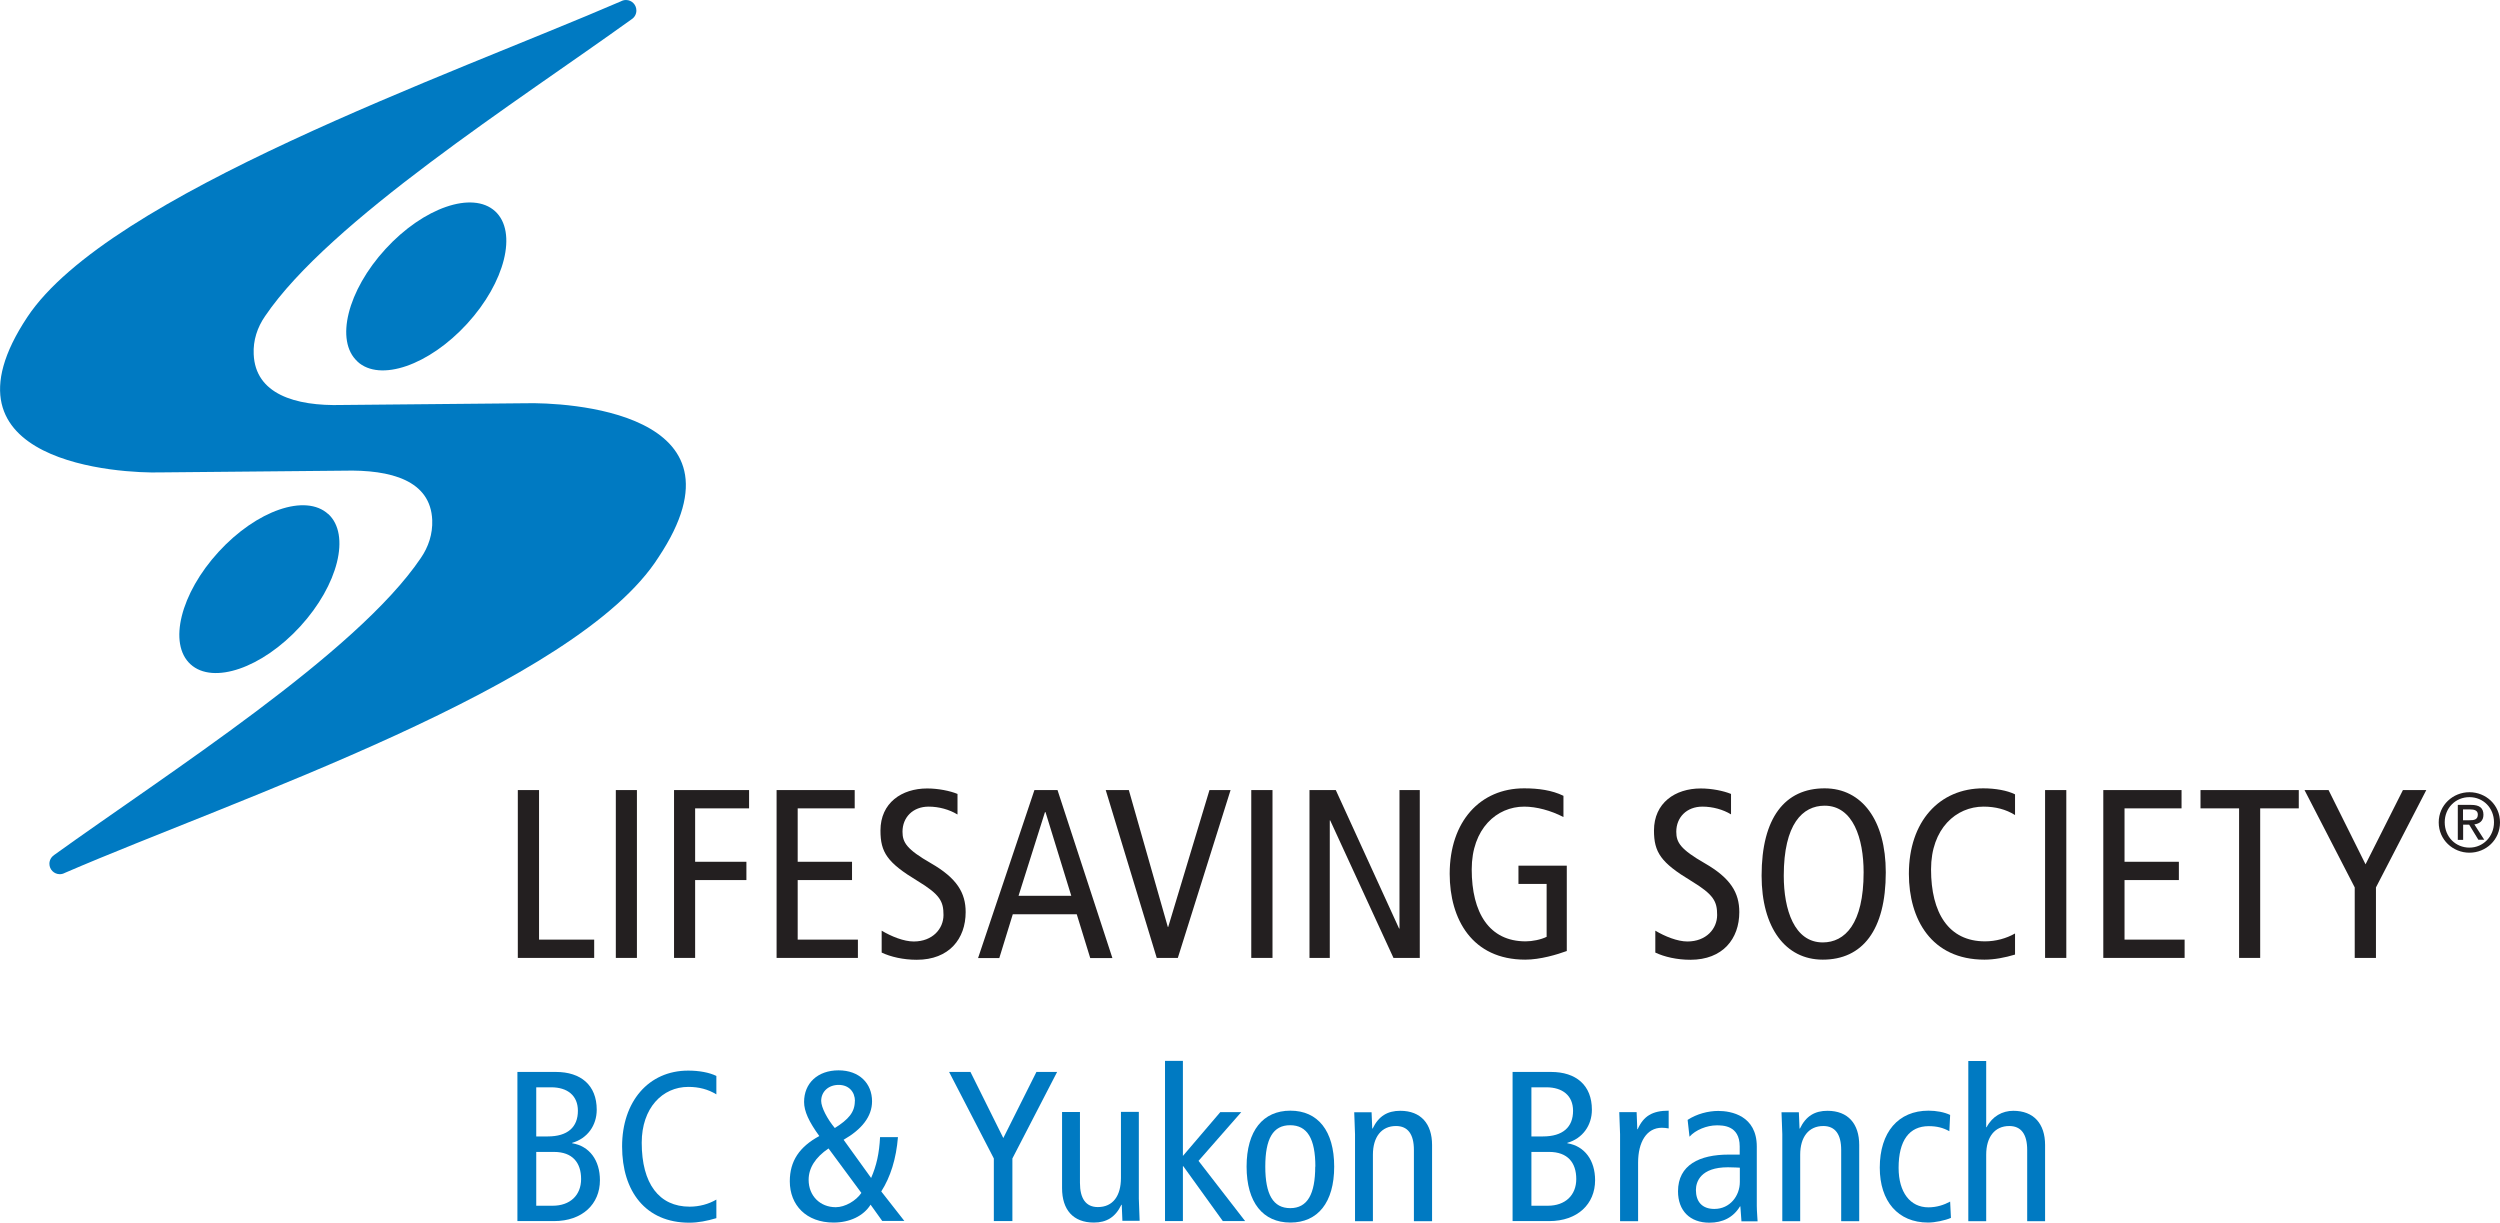 <?xml version="1.0" encoding="UTF-8"?>
<svg xmlns="http://www.w3.org/2000/svg" id="Layer_1" data-name="Layer 1" viewBox="0 0 187.23 91.56">
  <defs>
    <style>
      .cls-1 {
        fill: #231f20;
      }

      .cls-2 {
        fill: #007ac2;
      }
    </style>
  </defs>
  <g>
    <path class="cls-2" d="M38.75,91.45v-11.17h2.88c1.87,0,3.06.99,3.06,2.83,0,1.17-.69,2.15-1.84,2.48v.03c1.3.21,2.08,1.28,2.08,2.77,0,1.78-1.31,3.06-3.44,3.06h-2.74ZM41.02,85.11c1.5,0,2.26-.7,2.26-1.92,0-1.14-.78-1.76-2-1.76h-1.12v3.68h.86ZM41.39,90.3c1.3,0,2.13-.78,2.13-2s-.64-2.03-2.03-2.03h-1.33v4.03h1.23Z"></path>
    <path class="cls-2" d="M53.65,91.23c-.69.21-1.38.34-2.03.34-3.27,0-5.03-2.35-5.03-5.71s1.98-5.68,4.95-5.68c.82,0,1.58.14,2.11.4v1.38c-.62-.38-1.31-.56-2.1-.56-1.94,0-3.49,1.58-3.49,4.18,0,3.07,1.3,4.79,3.59,4.79.72,0,1.42-.19,2-.53v1.41Z"></path>
    <path class="cls-2" d="M66.08,91.45l-.88-1.23c-.53.85-1.57,1.34-2.77,1.34-2.05,0-3.28-1.31-3.28-3.09,0-1.52.72-2.58,2.21-3.39-.78-1.07-1.14-1.86-1.14-2.55,0-1.41,1.02-2.37,2.58-2.37s2.51.98,2.51,2.32c0,1.14-.77,2.1-2.13,2.88l2.06,2.86c.4-.91.61-1.84.67-3.06h1.34c-.13,1.62-.56,2.99-1.25,4.07l1.73,2.21h-1.66ZM62.05,86.01c-.98.66-1.49,1.46-1.49,2.35,0,1.2.86,2.05,2.03,2.05.7,0,1.52-.48,1.92-1.07l-2.46-3.33ZM64.03,82.47c0-.7-.46-1.22-1.22-1.22s-1.31.5-1.31,1.2c0,.48.46,1.36,1.02,2.03,1.02-.64,1.5-1.18,1.5-2.02Z"></path>
    <path class="cls-2" d="M74.43,91.45v-4.69l-3.35-6.48h1.6l2.46,4.95,2.48-4.95h1.55l-3.35,6.48v4.69h-1.41Z"></path>
    <path class="cls-2" d="M84.06,91.45l-.05-1.22h-.03c-.45.94-1.12,1.33-2.06,1.33-1.55,0-2.38-.96-2.38-2.58v-5.7h1.34v5.31c0,1.15.43,1.81,1.34,1.81,1.14,0,1.73-.85,1.73-2.18v-4.95h1.34v6.51c0,.38.06,1.31.06,1.65h-1.3Z"></path>
    <path class="cls-2" d="M91.58,91.45l-2.96-4.11h-.03v4.11h-1.34v-12h1.34v7.12l2.8-3.28h1.57l-3.2,3.65,3.49,4.51h-1.67Z"></path>
    <path class="cls-2" d="M93.36,87.37c0-2.69,1.23-4.19,3.28-4.19s3.28,1.5,3.28,4.19-1.23,4.19-3.28,4.19-3.28-1.5-3.28-4.19ZM98.51,87.37c0-2.1-.61-3.1-1.89-3.1s-1.86,1.01-1.86,3.1.59,3.11,1.87,3.11,1.87-1.04,1.87-3.11Z"></path>
    <path class="cls-2" d="M105.89,91.45v-5.33c0-1.17-.45-1.79-1.34-1.79-1.09,0-1.73.82-1.73,2.15v4.98h-1.34v-6.51c0-.37-.06-1.36-.06-1.65h1.3l.05,1.22h.03c.45-.94,1.12-1.33,2.07-1.33,1.55,0,2.38.98,2.38,2.56v5.71h-1.34Z"></path>
    <path class="cls-2" d="M113.28,91.45v-11.17h2.88c1.87,0,3.06.99,3.06,2.83,0,1.17-.69,2.15-1.84,2.48v.03c1.3.21,2.08,1.28,2.08,2.77,0,1.78-1.31,3.06-3.44,3.06h-2.74ZM115.55,85.11c1.5,0,2.26-.7,2.26-1.92,0-1.14-.79-1.76-2-1.76h-1.12v3.68h.87ZM115.92,90.3c1.3,0,2.13-.78,2.13-2s-.64-2.03-2.03-2.03h-1.33v4.03h1.23Z"></path>
    <path class="cls-2" d="M121.33,91.45v-6.51c0-.37-.06-1.3-.06-1.65h1.3l.05,1.28h.03c.43-.98,1.1-1.39,2.32-1.39v1.33c-.18-.03-.34-.05-.51-.05-1.14,0-1.78,1.07-1.78,2.61v4.39h-1.34Z"></path>
    <path class="cls-2" d="M130.42,91.45l-.08-1.1h-.03c-.5.83-1.3,1.22-2.29,1.22-1.46,0-2.35-.9-2.35-2.35,0-1.98,1.62-2.75,3.79-2.75h.83v-.61c0-1.6-1.3-1.58-1.73-1.58-.72,0-1.58.34-2.03.85l-.14-1.26c.69-.45,1.54-.67,2.3-.67.96,0,2.88.35,2.88,2.67v4.45c0,.38.06,1.06.06,1.15h-1.22ZM130.29,87.45c-.1,0-.42-.03-.88-.03-2.06,0-2.4,1.1-2.4,1.7,0,.86.45,1.42,1.38,1.42,1.18,0,1.91-.99,1.91-2.02v-1.07Z"></path>
    <path class="cls-2" d="M137.89,91.45v-5.33c0-1.17-.45-1.79-1.34-1.79-1.09,0-1.73.82-1.73,2.15v4.98h-1.34v-6.51c0-.37-.06-1.36-.06-1.65h1.3l.05,1.22h.03c.45-.94,1.12-1.33,2.06-1.33,1.55,0,2.38.98,2.38,2.56v5.71h-1.34Z"></path>
    <path class="cls-2" d="M146.11,91.21c-.43.19-1.2.35-1.71.35-2.26,0-3.62-1.6-3.62-4.11,0-2.66,1.39-4.27,3.65-4.27.58,0,1.18.11,1.62.32l-.06,1.22c-.46-.26-.94-.38-1.54-.38-1.46,0-2.26,1.07-2.26,3.12,0,1.84.87,2.96,2.23,2.96.62,0,1.17-.18,1.63-.43l.06,1.23Z"></path>
    <path class="cls-2" d="M151.82,91.45v-5.33c0-1.17-.45-1.79-1.34-1.79-1.09,0-1.73.82-1.73,2.15v4.98h-1.34v-12h1.34v4.96h.03c.43-.82,1.18-1.23,2-1.23,1.52,0,2.38.96,2.38,2.56v5.71h-1.34Z"></path>
  </g>
  <path class="cls-2" d="M26.77,27.08c1.69,1.55,5.36.28,8.21-2.83,2.85-3.11,3.79-6.88,2.1-8.43-1.69-1.54-5.36-.28-8.21,2.83-2.85,3.11-3.79,6.88-2.1,8.42h0Z"></path>
  <path class="cls-2" d="M4.03,64.05c8.54-6.15,22.66-15.12,27.48-22.25.58-.84.9-1.81.86-2.85-.12-2.96-3.07-3.79-6.62-3.7l-13.77.13c-2.79.08-17.25-.62-9.93-11.64C8.13,14.59,33.7,5.63,46.5.1c.11-.06.24-.1.38-.1.43,0,.78.35.78.79,0,.26-.13.5-.34.64-8.54,6.15-22.65,15.13-27.47,22.25-.58.84-.9,1.81-.85,2.85.12,2.96,3.07,3.9,6.62,3.8l13.77-.13c2.79-.07,17.25.52,9.93,11.53-6.09,9.6-31.66,18.11-44.46,23.64-.11.06-.24.1-.38.1-.43,0-.78-.35-.78-.78,0-.26.13-.5.34-.64h0Z"></path>
  <path class="cls-2" d="M24.58,38.5c-1.69-1.55-5.36-.28-8.21,2.83-2.85,3.11-3.79,6.88-2.1,8.42,1.69,1.54,5.36.28,8.21-2.83,2.85-3.11,3.79-6.88,2.1-8.43h0Z"></path>
  <polygon class="cls-1" points="38.78 59.17 40.37 59.17 40.37 70.37 44.5 70.37 44.5 71.74 38.78 71.74 38.78 59.17 38.78 59.17"></polygon>
  <polygon class="cls-1" points="46.12 59.17 47.7 59.17 47.7 71.74 46.12 71.74 46.12 59.17 46.12 59.17"></polygon>
  <polygon class="cls-1" points="50.48 59.17 56.1 59.17 56.1 60.54 52.06 60.54 52.06 64.54 55.9 64.54 55.9 65.91 52.06 65.91 52.06 71.74 50.48 71.74 50.48 59.17 50.48 59.17"></polygon>
  <polygon class="cls-1" points="58.16 59.17 64.01 59.17 64.01 60.54 59.74 60.54 59.74 64.54 63.81 64.54 63.81 65.91 59.74 65.91 59.74 70.37 64.25 70.37 64.25 71.74 58.16 71.74 58.16 59.17 58.16 59.17"></polygon>
  <path class="cls-1" d="M71.69,60.99c-.59-.36-1.37-.58-2.14-.58-1.19,0-1.96.81-1.96,1.88,0,.81.32,1.32,2.13,2.36,1.95,1.12,2.6,2.22,2.6,3.66,0,2-1.24,3.57-3.66,3.57-1.01,0-1.96-.22-2.63-.54v-1.64c.72.43,1.66.81,2.4.81,1.42,0,2.23-.96,2.23-1.98s-.25-1.53-1.95-2.56c-2.27-1.37-2.77-2.14-2.77-3.77,0-2.07,1.59-3.15,3.5-3.15.83,0,1.71.18,2.27.41v1.53h0Z"></path>
  <path class="cls-1" d="M76.28,67.09l1.98-6.27h.04l1.93,6.27h-3.95ZM77.47,59.17l-4.22,12.58h1.59l1.01-3.28h4.79l1.01,3.28h1.66l-4.11-12.58h-1.73Z"></path>
  <polygon class="cls-1" points="82.81 59.17 84.54 59.17 87.46 69.42 87.49 69.42 90.58 59.17 92.16 59.17 88.21 71.74 86.63 71.74 82.81 59.17 82.81 59.17"></polygon>
  <polygon class="cls-1" points="93.71 59.17 95.3 59.17 95.3 71.74 93.71 71.74 93.71 59.17 93.71 59.17"></polygon>
  <polygon class="cls-1" points="98.07 59.17 100.04 59.17 104.78 69.54 104.81 69.54 104.81 59.17 106.33 59.17 106.33 71.74 104.36 71.74 99.62 61.44 99.59 61.44 99.59 71.74 98.07 71.74 98.07 59.17 98.07 59.17"></polygon>
  <path class="cls-1" d="M117.35,71.22c-.74.27-2,.65-3.12.65-3.98,0-5.66-3.03-5.66-6.43,0-3.93,2.29-6.4,5.57-6.4,1.08,0,2.09.14,2.95.56v1.59c-.95-.49-2.02-.78-2.94-.78-2.05,0-3.93,1.64-3.93,4.7,0,3.24,1.3,5.39,4.04,5.39.5,0,1.15-.13,1.57-.34v-3.96h-2.11v-1.37h3.62v6.4h0Z"></path>
  <path class="cls-1" d="M129.64,60.99c-.59-.36-1.37-.58-2.14-.58-1.19,0-1.96.81-1.96,1.88,0,.81.32,1.32,2.13,2.36,1.95,1.12,2.59,2.22,2.59,3.66,0,2-1.24,3.57-3.66,3.57-1.01,0-1.96-.22-2.63-.54v-1.64c.72.43,1.66.81,2.4.81,1.42,0,2.23-.96,2.23-1.98s-.25-1.53-1.95-2.56c-2.27-1.37-2.78-2.14-2.78-3.77,0-2.07,1.59-3.15,3.5-3.15.83,0,1.71.18,2.27.41v1.53h0Z"></path>
  <path class="cls-1" d="M133.59,65.58c0-3.87,1.41-5.24,3.06-5.24,2.13,0,2.92,2.45,2.92,4.99,0,3.87-1.41,5.25-3.06,5.25-2.13,0-2.92-2.45-2.92-4.99h0ZM131.93,65.58c0,3.89,1.78,6.29,4.58,6.29,2.97,0,4.72-2.2,4.72-6.54,0-3.89-1.78-6.29-4.58-6.29-2.97,0-4.72,2.2-4.72,6.54h0Z"></path>
  <path class="cls-1" d="M150.91,71.49c-.76.23-1.55.38-2.29.38-3.98,0-5.66-3.03-5.66-6.43,0-3.93,2.29-6.4,5.57-6.4.9,0,1.8.16,2.38.45v1.55c-.69-.43-1.48-.63-2.36-.63-2.05,0-3.93,1.64-3.93,4.7,0,3.24,1.3,5.39,4.04,5.39.81,0,1.6-.22,2.25-.59v1.59h0Z"></path>
  <polygon class="cls-1" points="153.16 59.17 154.75 59.17 154.75 71.74 153.16 71.74 153.16 59.17 153.16 59.17"></polygon>
  <polygon class="cls-1" points="157.52 59.17 163.38 59.17 163.38 60.54 159.11 60.54 159.11 64.54 163.18 64.54 163.18 65.91 159.11 65.91 159.11 70.37 163.61 70.37 163.61 71.74 157.52 71.74 157.52 59.17 157.52 59.17"></polygon>
  <polygon class="cls-1" points="167.69 60.54 164.8 60.54 164.8 59.17 172.16 59.17 172.16 60.54 169.27 60.54 169.27 71.74 167.69 71.74 167.69 60.54 167.69 60.54"></polygon>
  <polygon class="cls-1" points="176.35 66.46 172.59 59.17 174.39 59.17 177.16 64.73 179.96 59.17 181.71 59.17 177.94 66.46 177.94 71.74 176.35 71.74 176.35 66.46 176.35 66.46"></polygon>
  <path class="cls-1" d="M183.09,61.58c0-1.07.81-1.88,1.85-1.88s1.84.81,1.84,1.88-.81,1.9-1.84,1.9-1.85-.8-1.85-1.9h0ZM184.94,63.86c1.24,0,2.29-.96,2.29-2.27s-1.06-2.26-2.29-2.26-2.3.96-2.3,2.26,1.06,2.27,2.3,2.27h0ZM184.46,61.76h.46l.69,1.13h.44l-.74-1.15c.38-.05.68-.25.68-.72,0-.52-.31-.74-.92-.74h-1v2.62h.4v-1.13h0ZM184.46,61.43v-.81h.54c.28,0,.57.06.57.38,0,.4-.3.43-.64.43h-.47Z"></path>
</svg>
